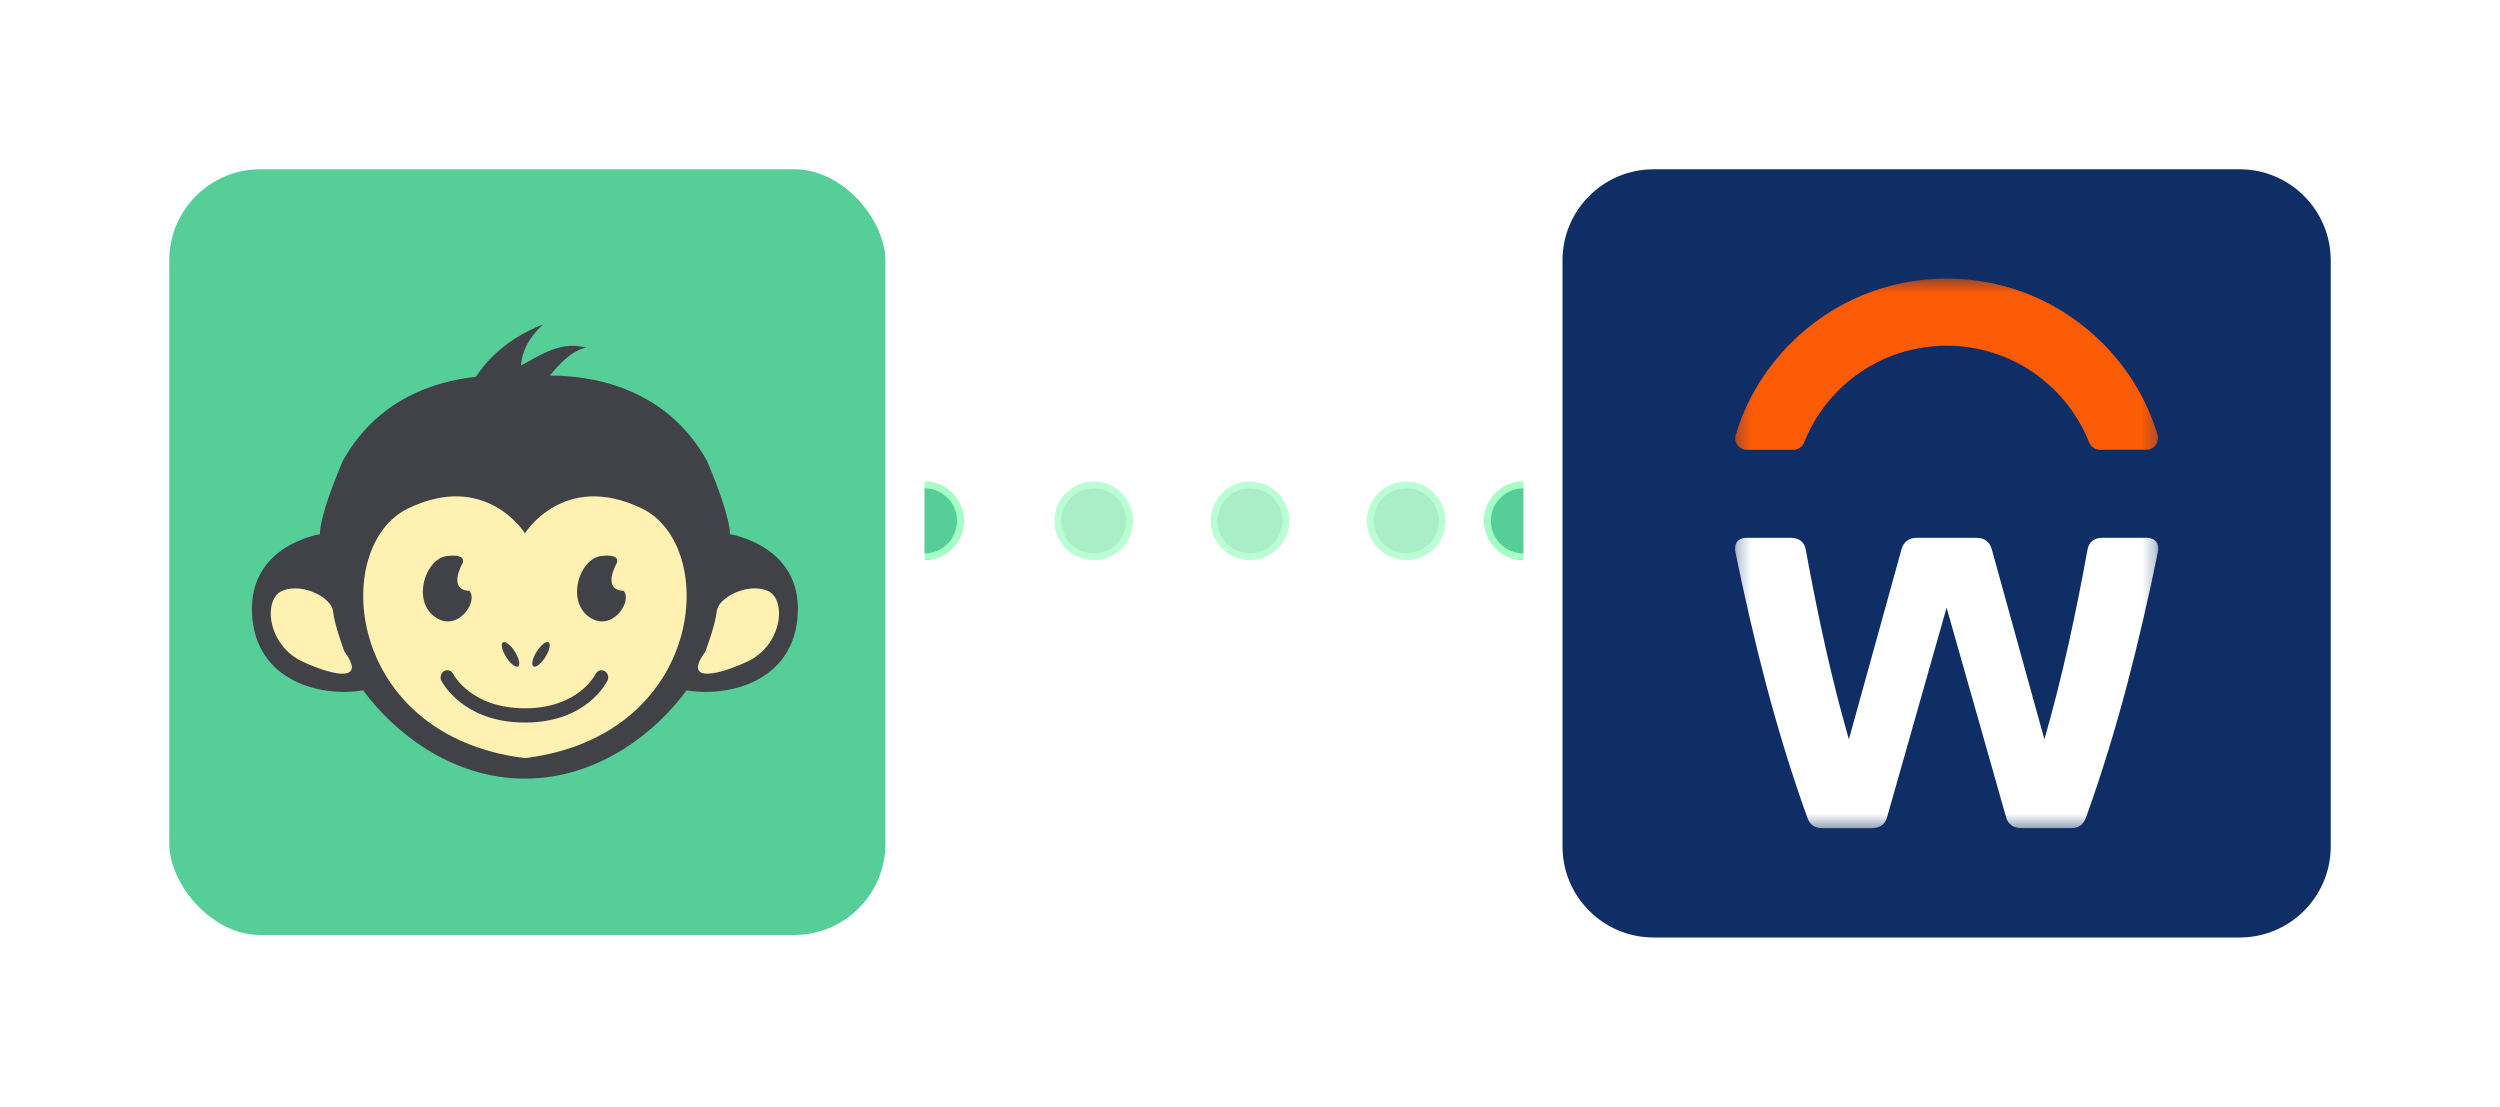 <svg width="192" height="85" viewBox="0 0 192 85" fill="none" xmlns="http://www.w3.org/2000/svg">
<g filter="url(#filter0_f_1140_38)">
<circle cx="117" cy="40" r="3" fill="#55CE97"/>
<circle cx="117" cy="40" r="2.75" stroke="#A5FFC5" stroke-width="0.5"/>
</g>
<g filter="url(#filter1_f_1140_38)">
<circle cx="71" cy="40" r="3" fill="#55CE97"/>
<circle cx="71" cy="40" r="2.75" stroke="#A5FFC5" stroke-width="0.5"/>
</g>
<g filter="url(#filter2_d_1140_38)">
<path d="M127 8.5H172C176.694 8.5 180.5 12.306 180.5 17V62C180.5 66.694 176.694 70.5 172 70.5H127C122.306 70.5 118.5 66.694 118.5 62V17C118.5 12.306 122.306 8.5 127 8.5Z" fill="#0F2E66" stroke="white" stroke-width="3"/>
<mask id="mask0_1140_38" style="mask-type:luminance" maskUnits="userSpaceOnUse" x="133" y="18" width="33" height="43">
<path d="M165.75 18.396H133.25V60.604H165.75V18.396Z" fill="white"/>
</mask>
<g mask="url(#mask0_1140_38)">
<path d="M159.028 60.6H155.244C154.677 60.6 154.21 60.34 154.056 59.715L149.498 43.668L144.939 59.72C144.785 60.344 144.319 60.604 143.751 60.604H139.967C139.347 60.604 138.982 60.344 138.779 59.72C136.342 52.95 134.687 46.221 133.288 39.452C133.134 38.77 133.442 38.303 134.164 38.303H137.534C138.155 38.303 138.568 38.616 138.678 39.188C139.554 43.984 140.596 48.927 141.995 53.781L146.035 39.188C146.189 38.616 146.602 38.303 147.223 38.303H151.781C152.402 38.303 152.815 38.616 152.969 39.188L157.009 53.781C158.408 48.94 159.45 43.984 160.326 39.188C160.428 38.616 160.845 38.303 161.47 38.303H164.84C165.562 38.303 165.875 38.774 165.716 39.452C164.317 46.224 162.662 52.95 160.227 59.72C160.016 60.344 159.655 60.6 159.035 60.6H159.028Z" fill="white"/>
<path d="M141.166 27.009C143.392 24.778 146.351 23.554 149.502 23.55C152.648 23.55 155.605 24.774 157.825 26.996C158.982 28.152 159.864 29.505 160.448 30.978C160.581 31.318 160.915 31.542 161.28 31.542H164.84C165.435 31.542 165.874 30.97 165.703 30.402C164.908 27.766 163.473 25.354 161.474 23.351C158.277 20.16 154.026 18.396 149.506 18.396C144.986 18.396 140.725 20.16 137.525 23.364C135.523 25.367 134.089 27.779 133.3 30.406C133.129 30.974 133.568 31.546 134.163 31.546H137.724C138.089 31.546 138.42 31.322 138.555 30.982C139.136 29.511 140.015 28.161 141.166 27.009Z" fill="#FC5B05"/>
</g>
</g>
<g filter="url(#filter3_d_1140_38)">
<rect x="11.5" y="8.5" width="58" height="61.806" rx="8.5" fill="#55CE97" stroke="white" stroke-width="3"/>
<path fill-rule="evenodd" clip-rule="evenodd" d="M61.27 44.124C61.012 49.4 55.866 50.564 52.732 50.016C50.436 53.168 45.987 56.799 40.312 56.799C34.637 56.799 30.188 53.168 27.892 50.016C24.758 50.564 19.612 49.4 19.354 44.124C19.096 38.849 24.578 38.027 24.578 38.027C24.578 38.027 24.384 36.999 26.319 32.409C28.957 27.655 33.389 26.274 36.559 25.939C37.209 24.909 38.71 23.092 41.71 21.906C40.549 23.002 40.098 24.005 40.01 25.057C40.978 24.646 42.892 23.07 45.02 23.709C43.921 23.86 42.773 25.158 42.236 25.843C45.259 25.838 51.102 26.638 54.305 32.409C56.24 36.999 56.047 38.027 56.047 38.027C56.047 38.027 61.528 38.849 61.27 44.124Z" fill="#414248"/>
<path fill-rule="evenodd" clip-rule="evenodd" d="M40.315 55.223C54.179 53.511 55.275 38.918 49.278 36.041C43.281 33.163 40.315 37.959 40.315 37.959C40.315 37.959 37.348 33.163 31.351 36.041C25.354 38.918 26.45 53.511 40.315 55.223Z" fill="#FFF1B1"/>
<path fill-rule="evenodd" clip-rule="evenodd" d="M26.451 47.036C26.451 47.036 25.677 44.981 25.58 43.953C25.483 42.926 23.323 41.761 21.743 42.343C20.163 42.926 20.486 46.557 23.259 47.824C26.031 49.092 28.063 49.228 26.451 47.036Z" fill="#FFF1B1"/>
<path fill-rule="evenodd" clip-rule="evenodd" d="M54.174 47.036C54.174 47.036 54.948 44.981 55.044 43.953C55.141 42.926 57.301 41.761 58.881 42.343C60.461 42.926 60.139 46.557 57.366 47.824C54.593 49.092 52.562 49.228 54.174 47.036Z" fill="#FFF1B1"/>
<path fill-rule="evenodd" clip-rule="evenodd" d="M40.313 52.493C35.574 52.493 33.964 49.412 33.897 49.281C33.763 49.014 33.857 48.682 34.108 48.539C34.359 48.396 34.67 48.495 34.806 48.76C34.864 48.872 36.225 51.397 40.313 51.397C44.434 51.397 45.722 48.8 45.734 48.774C45.863 48.504 46.174 48.397 46.428 48.533C46.682 48.67 46.783 49 46.654 49.27C46.592 49.401 45.061 52.493 40.313 52.493Z" fill="#414248"/>
<path fill-rule="evenodd" clip-rule="evenodd" d="M35.507 40.289C35.507 40.289 34.346 42.31 36.055 42.378C36.764 43.2 35.12 45.632 33.379 44.365C31.638 43.097 32.669 39.912 34.314 39.706C35.958 39.501 35.507 40.289 35.507 40.289Z" fill="#414248"/>
<path fill-rule="evenodd" clip-rule="evenodd" d="M47.348 40.289C47.348 40.289 46.187 42.31 47.896 42.378C48.605 43.2 46.961 45.632 45.22 44.365C43.479 43.097 44.51 39.912 46.155 39.706C47.799 39.501 47.348 40.289 47.348 40.289Z" fill="#414248"/>
<path fill-rule="evenodd" clip-rule="evenodd" d="M39.527 47.024C39.854 47.532 39.975 48.047 39.799 48.175C39.622 48.303 39.215 47.996 38.888 47.488C38.562 46.98 38.44 46.465 38.617 46.337C38.793 46.209 39.201 46.517 39.527 47.024Z" fill="#414248"/>
<path fill-rule="evenodd" clip-rule="evenodd" d="M41.229 47.024C40.903 47.532 40.781 48.047 40.957 48.175C41.134 48.303 41.541 47.996 41.868 47.488C42.194 46.98 42.316 46.465 42.14 46.337C41.963 46.209 41.556 46.517 41.229 47.024Z" fill="#414248"/>
</g>
<g filter="url(#filter4_f_1140_38)">
<circle cx="84" cy="40" r="3" fill="#A9EEC7"/>
<circle cx="84" cy="40" r="2.75" stroke="#B9FFD3" stroke-width="0.5"/>
</g>
<g filter="url(#filter5_f_1140_38)">
<circle cx="96" cy="40" r="3" fill="#A9EEC7"/>
<circle cx="96" cy="40" r="2.75" stroke="#B9FFD3" stroke-width="0.5"/>
</g>
<g filter="url(#filter6_f_1140_38)">
<circle cx="108" cy="40" r="3" fill="#A9EEC7"/>
<circle cx="108" cy="40" r="2.75" stroke="#B9FFD3" stroke-width="0.5"/>
</g>
<defs>
<filter id="filter0_f_1140_38" x="109.2" y="32.2" width="15.6" height="15.6" filterUnits="userSpaceOnUse" color-interpolation-filters="sRGB">
<feFlood flood-opacity="0" result="BackgroundImageFix"/>
<feBlend mode="normal" in="SourceGraphic" in2="BackgroundImageFix" result="shape"/>
<feGaussianBlur stdDeviation="2.4" result="effect1_foregroundBlur_1140_38"/>
</filter>
<filter id="filter1_f_1140_38" x="63.2" y="32.2" width="15.6" height="15.6" filterUnits="userSpaceOnUse" color-interpolation-filters="sRGB">
<feFlood flood-opacity="0" result="BackgroundImageFix"/>
<feBlend mode="normal" in="SourceGraphic" in2="BackgroundImageFix" result="shape"/>
<feGaussianBlur stdDeviation="2.4" result="effect1_foregroundBlur_1140_38"/>
</filter>
<filter id="filter2_d_1140_38" x="107" y="0" width="85" height="85" filterUnits="userSpaceOnUse" color-interpolation-filters="sRGB">
<feFlood flood-opacity="0" result="BackgroundImageFix"/>
<feColorMatrix in="SourceAlpha" type="matrix" values="0 0 0 0 0 0 0 0 0 0 0 0 0 0 0 0 0 0 127 0" result="hardAlpha"/>
<feOffset dy="3"/>
<feGaussianBlur stdDeviation="5"/>
<feComposite in2="hardAlpha" operator="out"/>
<feColorMatrix type="matrix" values="0 0 0 0 0 0 0 0 0 0 0 0 0 0 0 0 0 0 0.2 0"/>
<feBlend mode="normal" in2="BackgroundImageFix" result="effect1_dropShadow_1140_38"/>
<feBlend mode="normal" in="SourceGraphic" in2="effect1_dropShadow_1140_38" result="shape"/>
</filter>
<filter id="filter3_d_1140_38" x="0" y="0" width="81" height="84.806" filterUnits="userSpaceOnUse" color-interpolation-filters="sRGB">
<feFlood flood-opacity="0" result="BackgroundImageFix"/>
<feColorMatrix in="SourceAlpha" type="matrix" values="0 0 0 0 0 0 0 0 0 0 0 0 0 0 0 0 0 0 127 0" result="hardAlpha"/>
<feOffset dy="3"/>
<feGaussianBlur stdDeviation="5"/>
<feComposite in2="hardAlpha" operator="out"/>
<feColorMatrix type="matrix" values="0 0 0 0 0 0 0 0 0 0 0 0 0 0 0 0 0 0 0.2 0"/>
<feBlend mode="normal" in2="BackgroundImageFix" result="effect1_dropShadow_1140_38"/>
<feBlend mode="normal" in="SourceGraphic" in2="effect1_dropShadow_1140_38" result="shape"/>
</filter>
<filter id="filter4_f_1140_38" x="80.5" y="36.5" width="7" height="7" filterUnits="userSpaceOnUse" color-interpolation-filters="sRGB">
<feFlood flood-opacity="0" result="BackgroundImageFix"/>
<feBlend mode="normal" in="SourceGraphic" in2="BackgroundImageFix" result="shape"/>
<feGaussianBlur stdDeviation="0.25" result="effect1_foregroundBlur_1140_38"/>
</filter>
<filter id="filter5_f_1140_38" x="92.5" y="36.5" width="7" height="7" filterUnits="userSpaceOnUse" color-interpolation-filters="sRGB">
<feFlood flood-opacity="0" result="BackgroundImageFix"/>
<feBlend mode="normal" in="SourceGraphic" in2="BackgroundImageFix" result="shape"/>
<feGaussianBlur stdDeviation="0.25" result="effect1_foregroundBlur_1140_38"/>
</filter>
<filter id="filter6_f_1140_38" x="104.5" y="36.5" width="7" height="7" filterUnits="userSpaceOnUse" color-interpolation-filters="sRGB">
<feFlood flood-opacity="0" result="BackgroundImageFix"/>
<feBlend mode="normal" in="SourceGraphic" in2="BackgroundImageFix" result="shape"/>
<feGaussianBlur stdDeviation="0.25" result="effect1_foregroundBlur_1140_38"/>
</filter>
</defs>
</svg>
